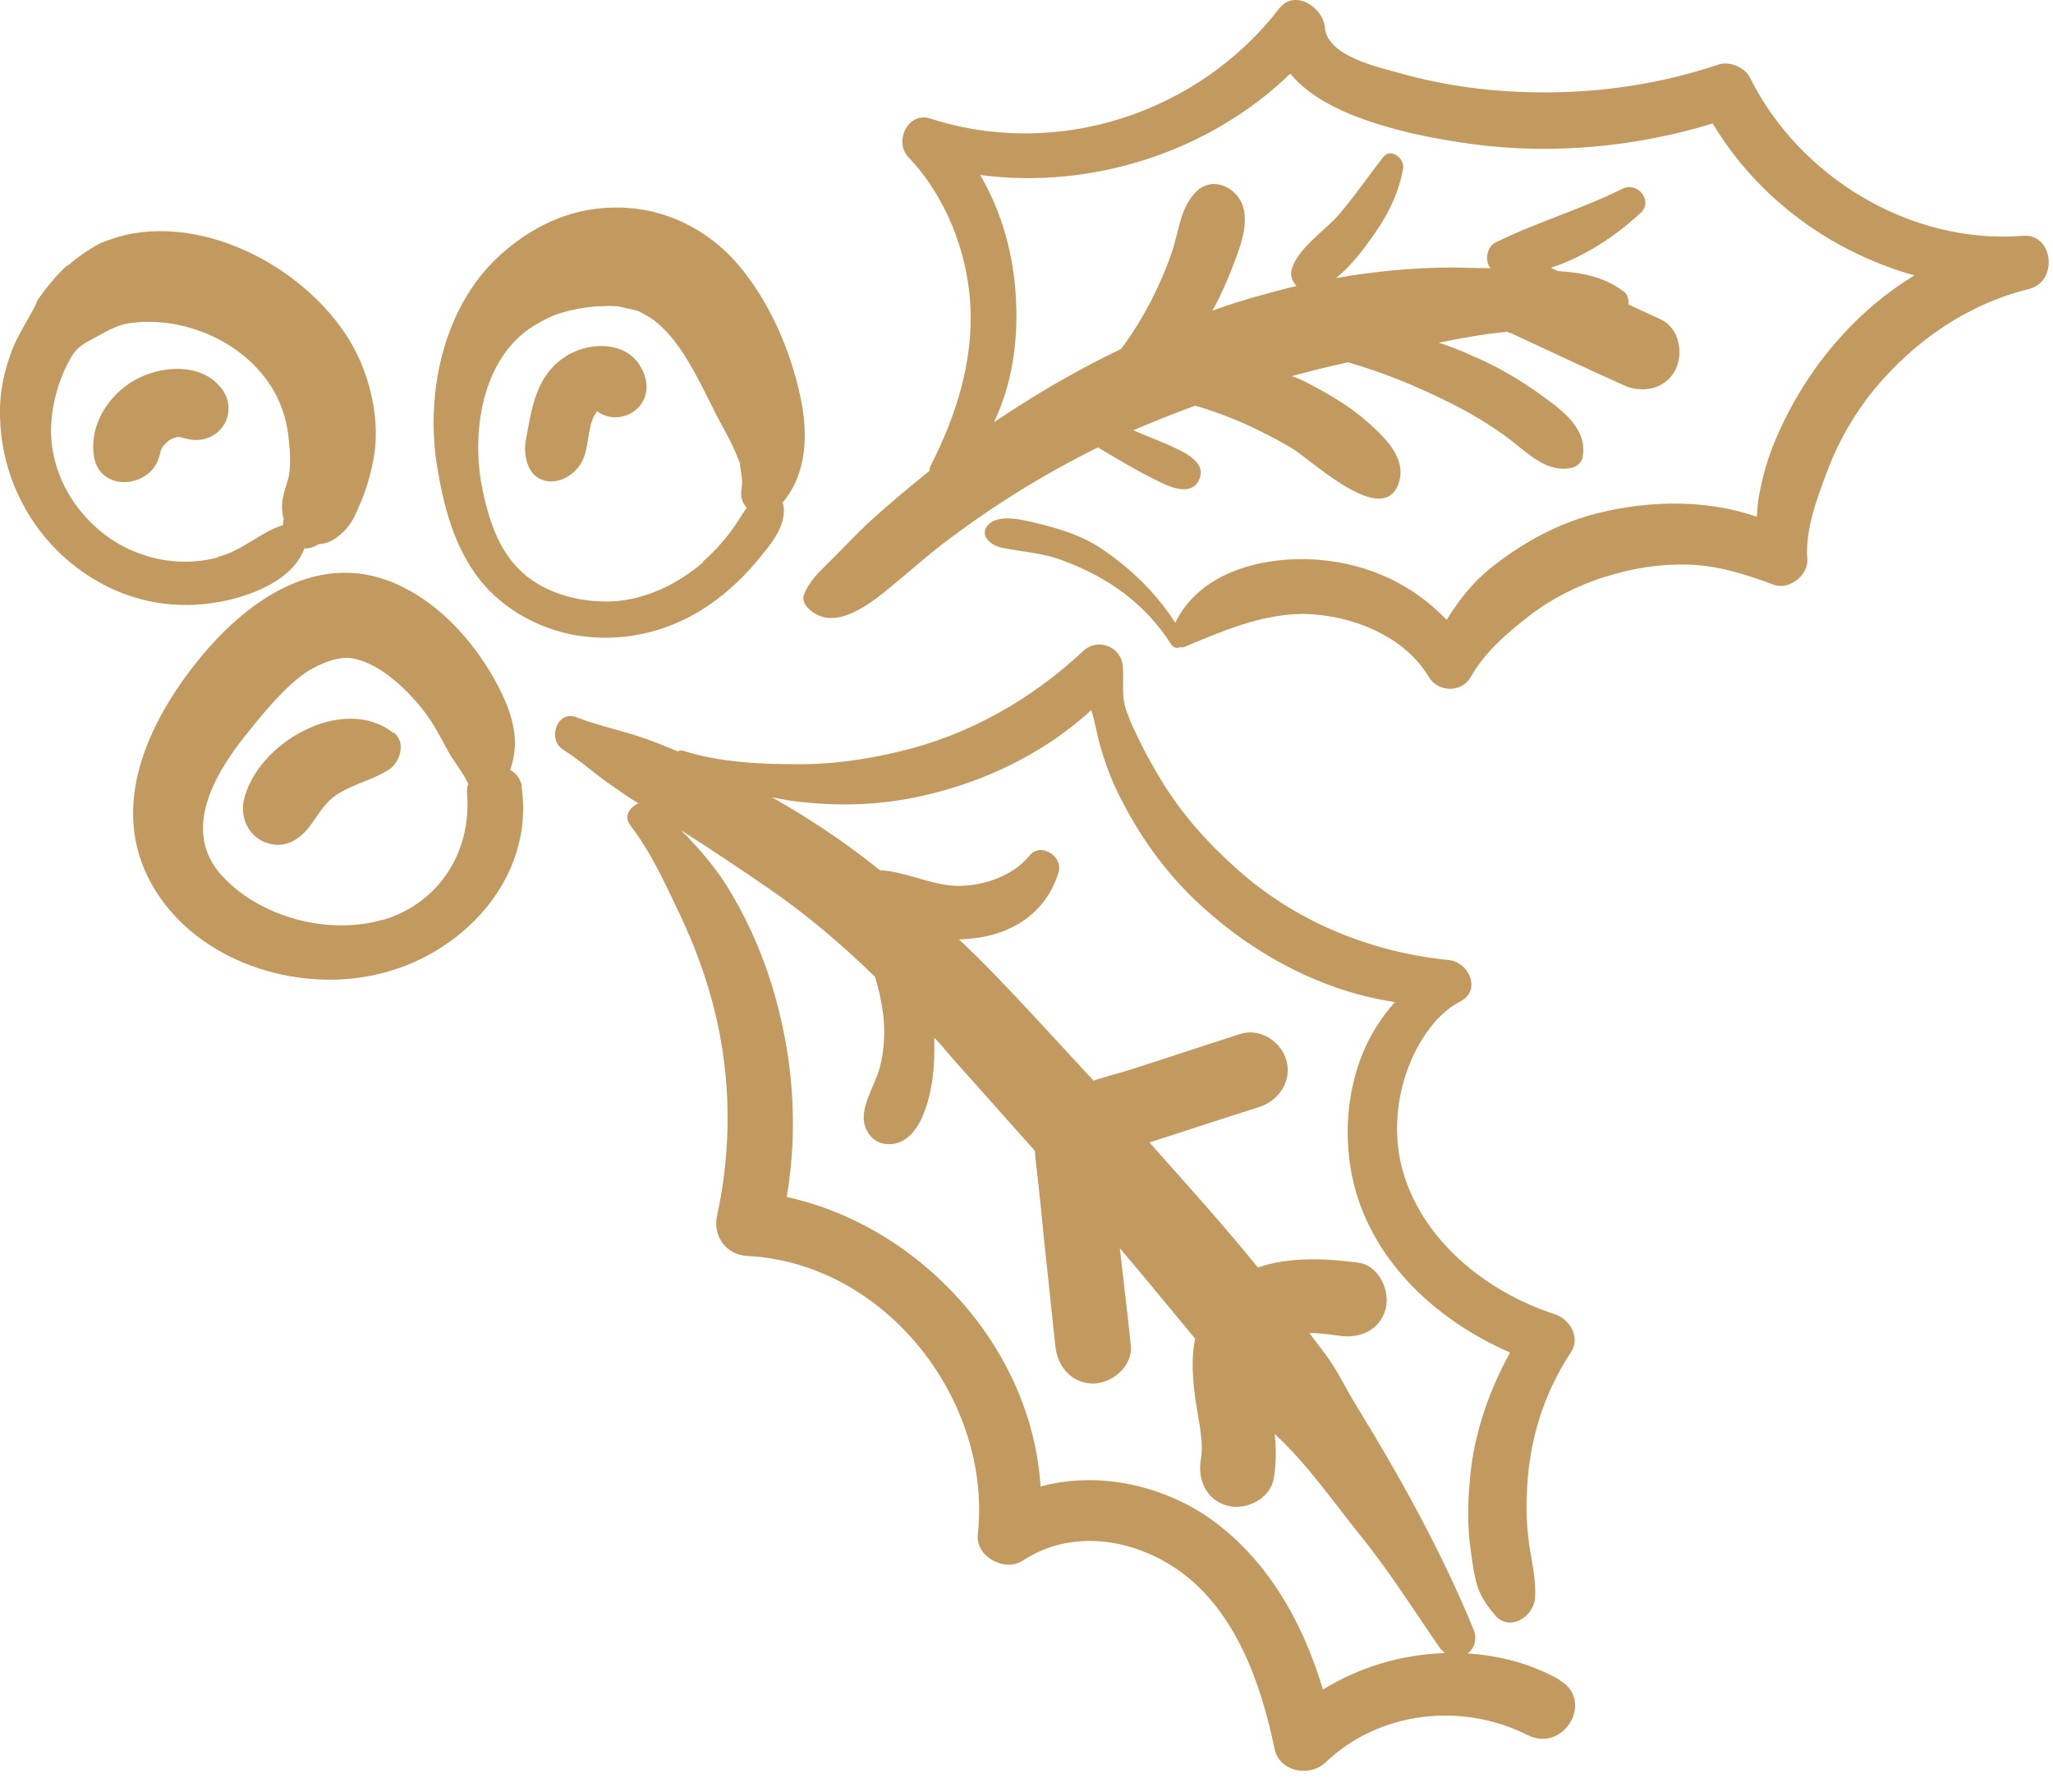 <svg width="55" height="48" viewBox="0 0 55 48" fill="none" xmlns="http://www.w3.org/2000/svg">
<path d="M9.573 5.261L9.595 5.239C9.584 5.25 9.573 5.261 9.573 5.261Z" fill="#C2995F"/>
<path d="M20.953 13.478C21.621 12.699 21.656 11.643 21.447 10.654C21.182 9.387 20.606 8.054 19.763 7.077C18.965 6.145 17.809 5.569 16.576 5.56C15.42 5.54 14.407 5.975 13.539 6.71C11.902 8.08 11.387 10.46 11.706 12.472C11.882 13.56 12.169 14.672 12.868 15.549C13.5 16.337 14.466 16.858 15.455 17.023C16.622 17.209 17.801 16.963 18.813 16.327C19.348 15.993 19.826 15.559 20.238 15.08C20.606 14.623 21.118 14.089 20.975 13.478L20.953 13.478ZM19.843 12.413C19.843 12.413 19.832 12.379 19.81 12.313C19.821 12.346 19.832 12.379 19.843 12.39L19.843 12.413ZM18.838 15.06C18.17 15.639 17.302 16.063 16.413 16.109C15.623 16.144 14.757 15.945 14.124 15.446C13.402 14.881 13.104 13.981 12.927 13.114C12.63 11.703 12.867 9.824 14.069 8.888C14.291 8.71 14.703 8.498 14.881 8.431C15.048 8.375 15.204 8.33 15.37 8.297C15.493 8.263 15.748 8.229 15.871 8.218C15.882 8.207 16.037 8.206 16.06 8.206C16.149 8.206 16.226 8.195 16.315 8.195C16.404 8.195 16.482 8.206 16.571 8.205C16.571 8.205 16.582 8.217 16.604 8.217C16.771 8.25 16.927 8.294 17.093 8.327L17.104 8.338C17.227 8.393 17.338 8.46 17.46 8.537C18.204 9.059 18.691 10.125 19.101 10.936C19.289 11.324 19.522 11.691 19.688 12.08C19.71 12.124 19.81 12.38 19.821 12.413C19.821 12.457 19.832 12.513 19.843 12.591C19.876 12.78 19.898 12.913 19.864 13.102C19.83 13.291 19.886 13.48 20.008 13.602C19.918 13.713 19.84 13.858 19.74 14.003C19.484 14.392 19.172 14.748 18.827 15.049L18.838 15.06Z" fill="#C2995F"/>
<path d="M1.8 7.109C1.388 7.476 1.02 8.021 1.02 8.021C0.987 8.055 0.986 8.099 0.964 8.144C0.752 8.578 0.474 8.967 0.306 9.423C0.139 9.879 0.015 10.38 0.003 10.858C-0.067 12.814 0.953 14.636 2.641 15.589C3.618 16.143 4.74 16.33 5.852 16.128C6.686 15.982 7.843 15.557 8.156 14.69C8.278 14.701 8.412 14.656 8.534 14.578C8.634 14.567 8.734 14.555 8.823 14.511C8.979 14.444 9.101 14.343 9.224 14.221C9.402 14.043 9.514 13.82 9.603 13.598C9.826 13.108 9.96 12.619 10.039 12.096C10.163 11.085 9.876 9.951 9.344 9.085C8.224 7.275 5.77 5.89 3.591 6.249C3.268 6.306 2.979 6.395 2.679 6.518C2.679 6.518 2.212 6.763 1.811 7.12L1.8 7.109ZM5.821 14.938C5.109 15.117 4.376 15.074 3.687 14.809C2.332 14.3 1.312 12.901 1.37 11.422C1.393 10.777 1.594 10.088 1.929 9.532C2.118 9.231 2.341 9.164 2.652 8.986C2.897 8.852 3.153 8.707 3.442 8.662C4.776 8.459 6.265 9.035 7.086 10.101C7.485 10.611 7.684 11.189 7.739 11.8C7.771 12.123 7.793 12.434 7.737 12.756C7.692 12.956 7.614 13.146 7.58 13.335C7.535 13.557 7.557 13.735 7.601 13.912C7.59 13.968 7.579 14.002 7.579 14.068C6.967 14.258 6.488 14.759 5.843 14.916L5.821 14.938Z" fill="#C2995F"/>
<path d="M13.981 21.071C13.948 20.86 13.826 20.716 13.67 20.627C13.748 20.371 13.805 20.116 13.794 19.838C13.773 19.237 13.507 18.66 13.219 18.149C12.665 17.172 11.822 16.239 10.8 15.73C8.59 14.611 6.542 16.104 5.205 17.818C3.845 19.555 2.886 21.824 4.171 23.867C5.358 25.766 7.913 26.584 10.048 26.114C12.361 25.62 14.343 23.527 13.97 21.06L13.981 21.071ZM10.262 24.635C8.816 25.06 6.983 24.585 5.951 23.464C4.863 22.288 5.722 20.785 6.535 19.75C7.003 19.171 7.482 18.559 8.072 18.102C8.439 17.824 9.029 17.567 9.429 17.633C10.207 17.765 10.984 18.542 11.427 19.141C11.66 19.463 11.838 19.819 12.026 20.163C12.181 20.43 12.403 20.696 12.547 20.996C12.513 21.074 12.502 21.174 12.513 21.274C12.633 22.819 11.763 24.199 10.251 24.646L10.262 24.635Z" fill="#C2995F"/>
<path d="M41.785 45C41.019 44.568 40.174 44.347 39.318 44.293C39.496 44.159 39.586 43.915 39.475 43.648C38.623 41.571 37.514 39.572 36.34 37.662C36.051 37.196 35.83 36.707 35.497 36.263C35.353 36.074 35.209 35.885 35.076 35.708C35.365 35.707 35.654 35.751 35.887 35.784C36.432 35.861 36.966 35.638 37.122 35.059C37.245 34.581 36.946 33.904 36.402 33.827C35.524 33.706 34.523 33.663 33.7 33.954C33.201 33.343 32.702 32.755 32.181 32.167C31.726 31.645 31.249 31.123 30.794 30.602C30.927 30.557 31.05 30.523 31.183 30.479C32.039 30.199 32.896 29.92 33.741 29.652C34.264 29.484 34.609 28.961 34.466 28.417C34.334 27.905 33.756 27.529 33.233 27.696C32.255 28.009 31.287 28.333 30.308 28.646C29.986 28.747 29.63 28.836 29.296 28.948C28.752 28.36 28.22 27.783 27.676 27.195C27.033 26.506 26.378 25.807 25.69 25.164C25.801 25.164 25.923 25.152 26.046 25.141C27.135 25.028 28.037 24.437 28.361 23.358C28.484 22.947 27.884 22.548 27.584 22.915C27.127 23.483 26.304 23.751 25.592 23.73C24.914 23.698 24.248 23.343 23.57 23.311C23.215 23.023 22.86 22.757 22.482 22.491C21.894 22.08 21.294 21.703 20.683 21.36C20.85 21.393 21.006 21.415 21.172 21.448C22.228 21.59 23.273 21.589 24.329 21.398C26.131 21.061 27.877 20.269 29.236 19.021C29.313 19.277 29.368 19.533 29.423 19.788C29.578 20.388 29.788 20.955 30.076 21.488C30.619 22.543 31.34 23.509 32.228 24.308C33.659 25.606 35.459 26.558 37.37 26.844C37.014 27.245 36.713 27.701 36.489 28.258C36.087 29.281 36.008 30.404 36.217 31.482C36.669 33.715 38.444 35.357 40.455 36.232C39.931 37.178 39.551 38.245 39.416 39.291C39.337 39.947 39.302 40.602 39.368 41.269C39.412 41.625 39.456 41.981 39.533 42.325C39.621 42.703 39.798 42.969 40.054 43.269C40.442 43.724 41.076 43.312 41.122 42.823C41.167 42.222 40.99 41.711 40.936 41.122C40.87 40.544 40.893 39.966 40.95 39.377C41.085 38.221 41.454 37.186 42.089 36.218C42.345 35.828 42.057 35.34 41.657 35.207C39.813 34.61 38.048 33.201 37.551 31.257C37.353 30.457 37.398 29.612 37.645 28.834C37.879 28.088 38.392 27.198 39.115 26.83C39.694 26.54 39.362 25.785 38.828 25.719C36.728 25.511 34.706 24.692 33.13 23.272C32.342 22.573 31.643 21.785 31.1 20.886C30.823 20.43 30.568 19.953 30.346 19.464C30.247 19.231 30.136 18.987 30.103 18.731C30.07 18.453 30.104 18.153 30.082 17.864C30.05 17.342 29.439 17.065 29.027 17.432C27.624 18.747 25.933 19.705 24.053 20.142C23.153 20.355 22.197 20.49 21.263 20.47C20.285 20.471 19.218 20.406 18.295 20.108C18.24 20.097 18.195 20.097 18.162 20.13C17.895 20.02 17.629 19.909 17.351 19.809C16.718 19.577 16.062 19.456 15.44 19.212C14.929 19.013 14.65 19.803 15.083 20.08C15.56 20.379 15.96 20.757 16.437 21.078C16.659 21.233 16.87 21.378 17.104 21.522C16.881 21.611 16.703 21.856 16.88 22.1C17.457 22.855 17.811 23.655 18.221 24.51C18.62 25.354 18.941 26.232 19.161 27.143C19.592 28.932 19.6 30.788 19.207 32.578C19.095 33.135 19.472 33.623 20.028 33.644C23.718 33.838 26.58 37.501 26.196 41.103C26.128 41.704 26.927 42.125 27.406 41.802C28.697 40.955 30.331 41.207 31.552 42.05C33.095 43.126 33.781 45.081 34.145 46.848C34.277 47.47 35.088 47.613 35.511 47.212C36.959 45.831 39.171 45.594 40.926 46.48C41.904 46.968 42.74 45.532 41.763 45L41.785 45ZM35.437 45.245C34.884 43.4 33.887 41.646 32.255 40.57C30.989 39.75 29.344 39.419 27.876 39.822C27.649 36.121 24.676 32.858 21.076 32.064C21.379 30.296 21.26 28.484 20.785 26.762C20.52 25.784 20.121 24.829 19.611 23.963C19.257 23.341 18.769 22.764 18.247 22.242C19.047 22.752 19.846 23.284 20.634 23.828C21.645 24.526 22.566 25.314 23.443 26.168C23.542 26.49 23.619 26.835 23.663 27.191C23.718 27.668 23.684 28.146 23.572 28.591C23.449 29.07 23.003 29.693 23.18 30.182C23.302 30.526 23.59 30.703 23.968 30.636C24.636 30.501 24.882 29.545 24.972 28.967C25.028 28.578 25.04 28.189 25.029 27.799C25.207 27.977 25.373 28.188 25.54 28.377C26.272 29.198 26.993 30.008 27.725 30.829C27.736 31.085 27.78 31.33 27.802 31.574C27.857 32.074 27.911 32.574 27.955 33.063C28.064 34.064 28.163 35.053 28.272 36.053C28.327 36.598 28.693 37.053 29.282 37.063C29.793 37.062 30.35 36.594 30.295 36.05C30.208 35.183 30.098 34.316 30 33.438C30.676 34.226 31.331 35.036 31.996 35.835C31.996 35.835 32.007 35.846 32.019 35.858C31.906 36.391 31.95 36.947 32.027 37.492C32.104 38.036 32.258 38.636 32.169 39.103C32.079 39.637 32.322 40.192 32.889 40.336C33.378 40.468 34.023 40.156 34.124 39.611C34.191 39.211 34.192 38.811 34.148 38.411C35.014 39.209 35.702 40.209 36.434 41.119C37.21 42.074 37.886 43.151 38.585 44.161C38.629 44.205 38.673 44.25 38.707 44.283C37.562 44.318 36.427 44.654 35.448 45.256L35.437 45.245Z" fill="#C2995F"/>
<path d="M43.015 15.451C43.738 15.217 44.471 15.104 45.227 15.125C46.028 15.146 46.783 15.389 47.527 15.666C47.938 15.81 48.45 15.409 48.418 14.975C48.353 14.175 48.699 13.296 48.978 12.551C49.268 11.794 49.703 11.049 50.216 10.425C51.296 9.123 52.721 8.142 54.367 7.739C55.145 7.538 55.014 6.248 54.191 6.317C51.178 6.555 48.202 4.737 46.884 2.083C46.74 1.805 46.34 1.628 46.04 1.729C44.171 2.355 42.248 2.569 40.292 2.439C39.358 2.374 38.425 2.22 37.525 1.966C36.936 1.8 35.558 1.514 35.493 0.736C35.449 0.202 34.694 -0.308 34.271 0.226C32.098 3.043 28.317 4.272 24.928 3.177C24.328 2.978 23.938 3.791 24.337 4.212C25.336 5.255 25.922 6.755 25.997 8.189C26.073 9.69 25.614 11.146 24.934 12.47C24.912 12.515 24.901 12.571 24.9 12.615C24.344 13.061 23.798 13.517 23.275 13.996C22.93 14.319 22.618 14.653 22.284 14.987C21.983 15.288 21.694 15.533 21.538 15.934C21.493 16.045 21.548 16.189 21.637 16.278C22.269 16.933 23.171 16.275 23.705 15.852C24.284 15.384 24.83 14.883 25.431 14.437C26.677 13.501 28.013 12.676 29.415 11.985C29.914 12.284 30.425 12.594 30.947 12.849C31.269 13.015 31.902 13.336 32.125 12.847C32.36 12.346 31.604 12.059 31.271 11.904C30.971 11.782 30.66 11.649 30.36 11.527C30.905 11.293 31.462 11.07 32.018 10.868C32.918 11.123 33.784 11.521 34.595 11.998C35.139 12.319 37.092 14.206 37.483 12.904C37.673 12.27 37.107 11.727 36.675 11.338C36.208 10.917 35.653 10.584 35.098 10.296C34.942 10.208 34.787 10.141 34.609 10.075C35.099 9.941 35.599 9.817 36.111 9.705C37.044 9.97 37.955 10.347 38.799 10.768C39.365 11.045 39.92 11.377 40.442 11.765C40.931 12.142 41.452 12.686 42.119 12.529C42.242 12.496 42.375 12.384 42.398 12.251C42.544 11.484 41.844 10.985 41.289 10.585C40.712 10.164 40.079 9.798 39.423 9.522C39.135 9.389 38.846 9.278 38.546 9.179C39.157 9.055 39.78 8.943 40.392 8.886C40.414 8.909 40.436 8.931 40.469 8.92C41.469 9.385 42.48 9.861 43.49 10.315C43.99 10.547 44.591 10.435 44.87 9.935C45.115 9.489 44.994 8.789 44.494 8.557C44.205 8.424 43.916 8.291 43.628 8.158C43.639 8.036 43.606 7.891 43.506 7.814C42.962 7.403 42.373 7.304 41.728 7.261C41.673 7.228 41.606 7.206 41.551 7.172C42.441 6.882 43.286 6.325 43.954 5.701C44.3 5.378 43.867 4.856 43.466 5.057C42.365 5.604 41.175 5.95 40.085 6.486C39.929 6.553 39.84 6.731 39.839 6.909C39.839 6.998 39.861 7.064 39.895 7.142C39.906 7.153 39.928 7.175 39.939 7.186C39.594 7.176 39.239 7.176 38.894 7.166C37.849 7.168 36.815 7.27 35.792 7.449C36.126 7.182 36.427 6.815 36.65 6.503C37.106 5.891 37.452 5.279 37.587 4.523C37.643 4.245 37.254 3.945 37.054 4.212C36.653 4.724 36.274 5.281 35.84 5.782C35.45 6.216 34.771 6.651 34.603 7.218C34.558 7.374 34.625 7.551 34.736 7.662C34.48 7.718 34.235 7.785 33.991 7.853C33.479 7.987 32.967 8.143 32.478 8.322C32.667 7.999 32.813 7.655 32.958 7.31C33.159 6.776 33.482 6.075 33.294 5.508C33.106 4.986 32.44 4.698 32.017 5.166C31.616 5.589 31.581 6.201 31.402 6.734C31.246 7.202 31.045 7.647 30.822 8.092C30.588 8.526 30.331 8.96 30.031 9.349C28.84 9.918 27.705 10.587 26.626 11.312C27.105 10.321 27.274 9.176 27.221 8.076C27.167 6.842 26.847 5.697 26.259 4.687C29.238 5.082 32.397 4.076 34.568 1.971C34.967 2.46 35.556 2.803 36.167 3.058C37.244 3.489 38.389 3.721 39.544 3.874C41.656 4.138 43.835 3.934 45.882 3.308C47.101 5.329 49.055 6.748 51.288 7.378C50.442 7.891 49.685 8.559 49.05 9.327C48.426 10.084 47.925 10.918 47.545 11.831C47.355 12.287 47.221 12.754 47.132 13.243C47.087 13.443 47.086 13.643 47.064 13.844C45.62 13.335 43.919 13.415 42.506 13.829C41.583 14.109 40.726 14.588 39.969 15.19C39.457 15.591 39.09 16.07 38.755 16.604C37.867 15.672 36.679 15.107 35.345 14.998C33.867 14.878 32.154 15.304 31.485 16.683C30.975 15.884 30.276 15.207 29.488 14.686C29.055 14.386 28.488 14.198 27.977 14.066C27.599 13.978 26.81 13.723 26.488 14.046C26.209 14.325 26.531 14.602 26.82 14.668C27.387 14.79 27.931 14.8 28.487 15.021C29.686 15.464 30.686 16.173 31.384 17.273C31.439 17.35 31.528 17.372 31.606 17.339C31.662 17.35 31.717 17.339 31.762 17.316C32.874 16.848 34.065 16.345 35.276 16.465C36.432 16.575 37.654 17.106 38.275 18.128C38.518 18.549 39.163 18.571 39.408 18.125C39.776 17.469 40.389 16.945 40.979 16.489C41.569 16.032 42.27 15.686 42.992 15.451L43.015 15.451Z" fill="#C2995F"/>
<path d="M17.224 9.95C16.87 9.105 15.758 9.13 15.112 9.575C14.345 10.099 14.243 10.955 14.086 11.8C14.018 12.156 14.118 12.701 14.506 12.845C14.895 13.011 15.374 12.754 15.574 12.398C15.797 11.997 15.72 11.497 15.932 11.108C15.955 11.086 15.988 11.052 15.988 11.008C16.599 11.485 17.622 10.905 17.235 9.961L17.224 9.95Z" fill="#C2995F"/>
<path d="M5.885 10.347C5.33 9.703 4.274 9.805 3.606 10.184C2.883 10.597 2.37 11.421 2.524 12.265C2.712 13.187 4.001 13.074 4.258 12.262C4.281 12.195 4.292 12.117 4.314 12.051C4.314 12.051 4.348 11.973 4.381 11.94C4.448 11.873 4.314 12.006 4.437 11.884C4.47 11.85 4.481 11.839 4.493 11.828C4.493 11.828 4.515 11.806 4.526 11.795C4.526 11.795 4.615 11.75 4.659 11.728C4.671 11.739 4.793 11.705 4.682 11.706C4.904 11.705 4.804 11.716 5.082 11.771C5.915 11.915 6.45 11.002 5.896 10.358L5.885 10.347Z" fill="#C2995F"/>
<path d="M10.537 19.632C9.194 18.578 6.88 19.894 6.532 21.44C6.431 21.896 6.653 22.385 7.097 22.562C7.575 22.75 7.987 22.538 8.287 22.148C8.555 21.792 8.711 21.458 9.123 21.224C9.534 20.99 10.001 20.878 10.413 20.622C10.714 20.432 10.892 19.898 10.548 19.621L10.537 19.632Z" fill="#C2995F"/>
</svg>
